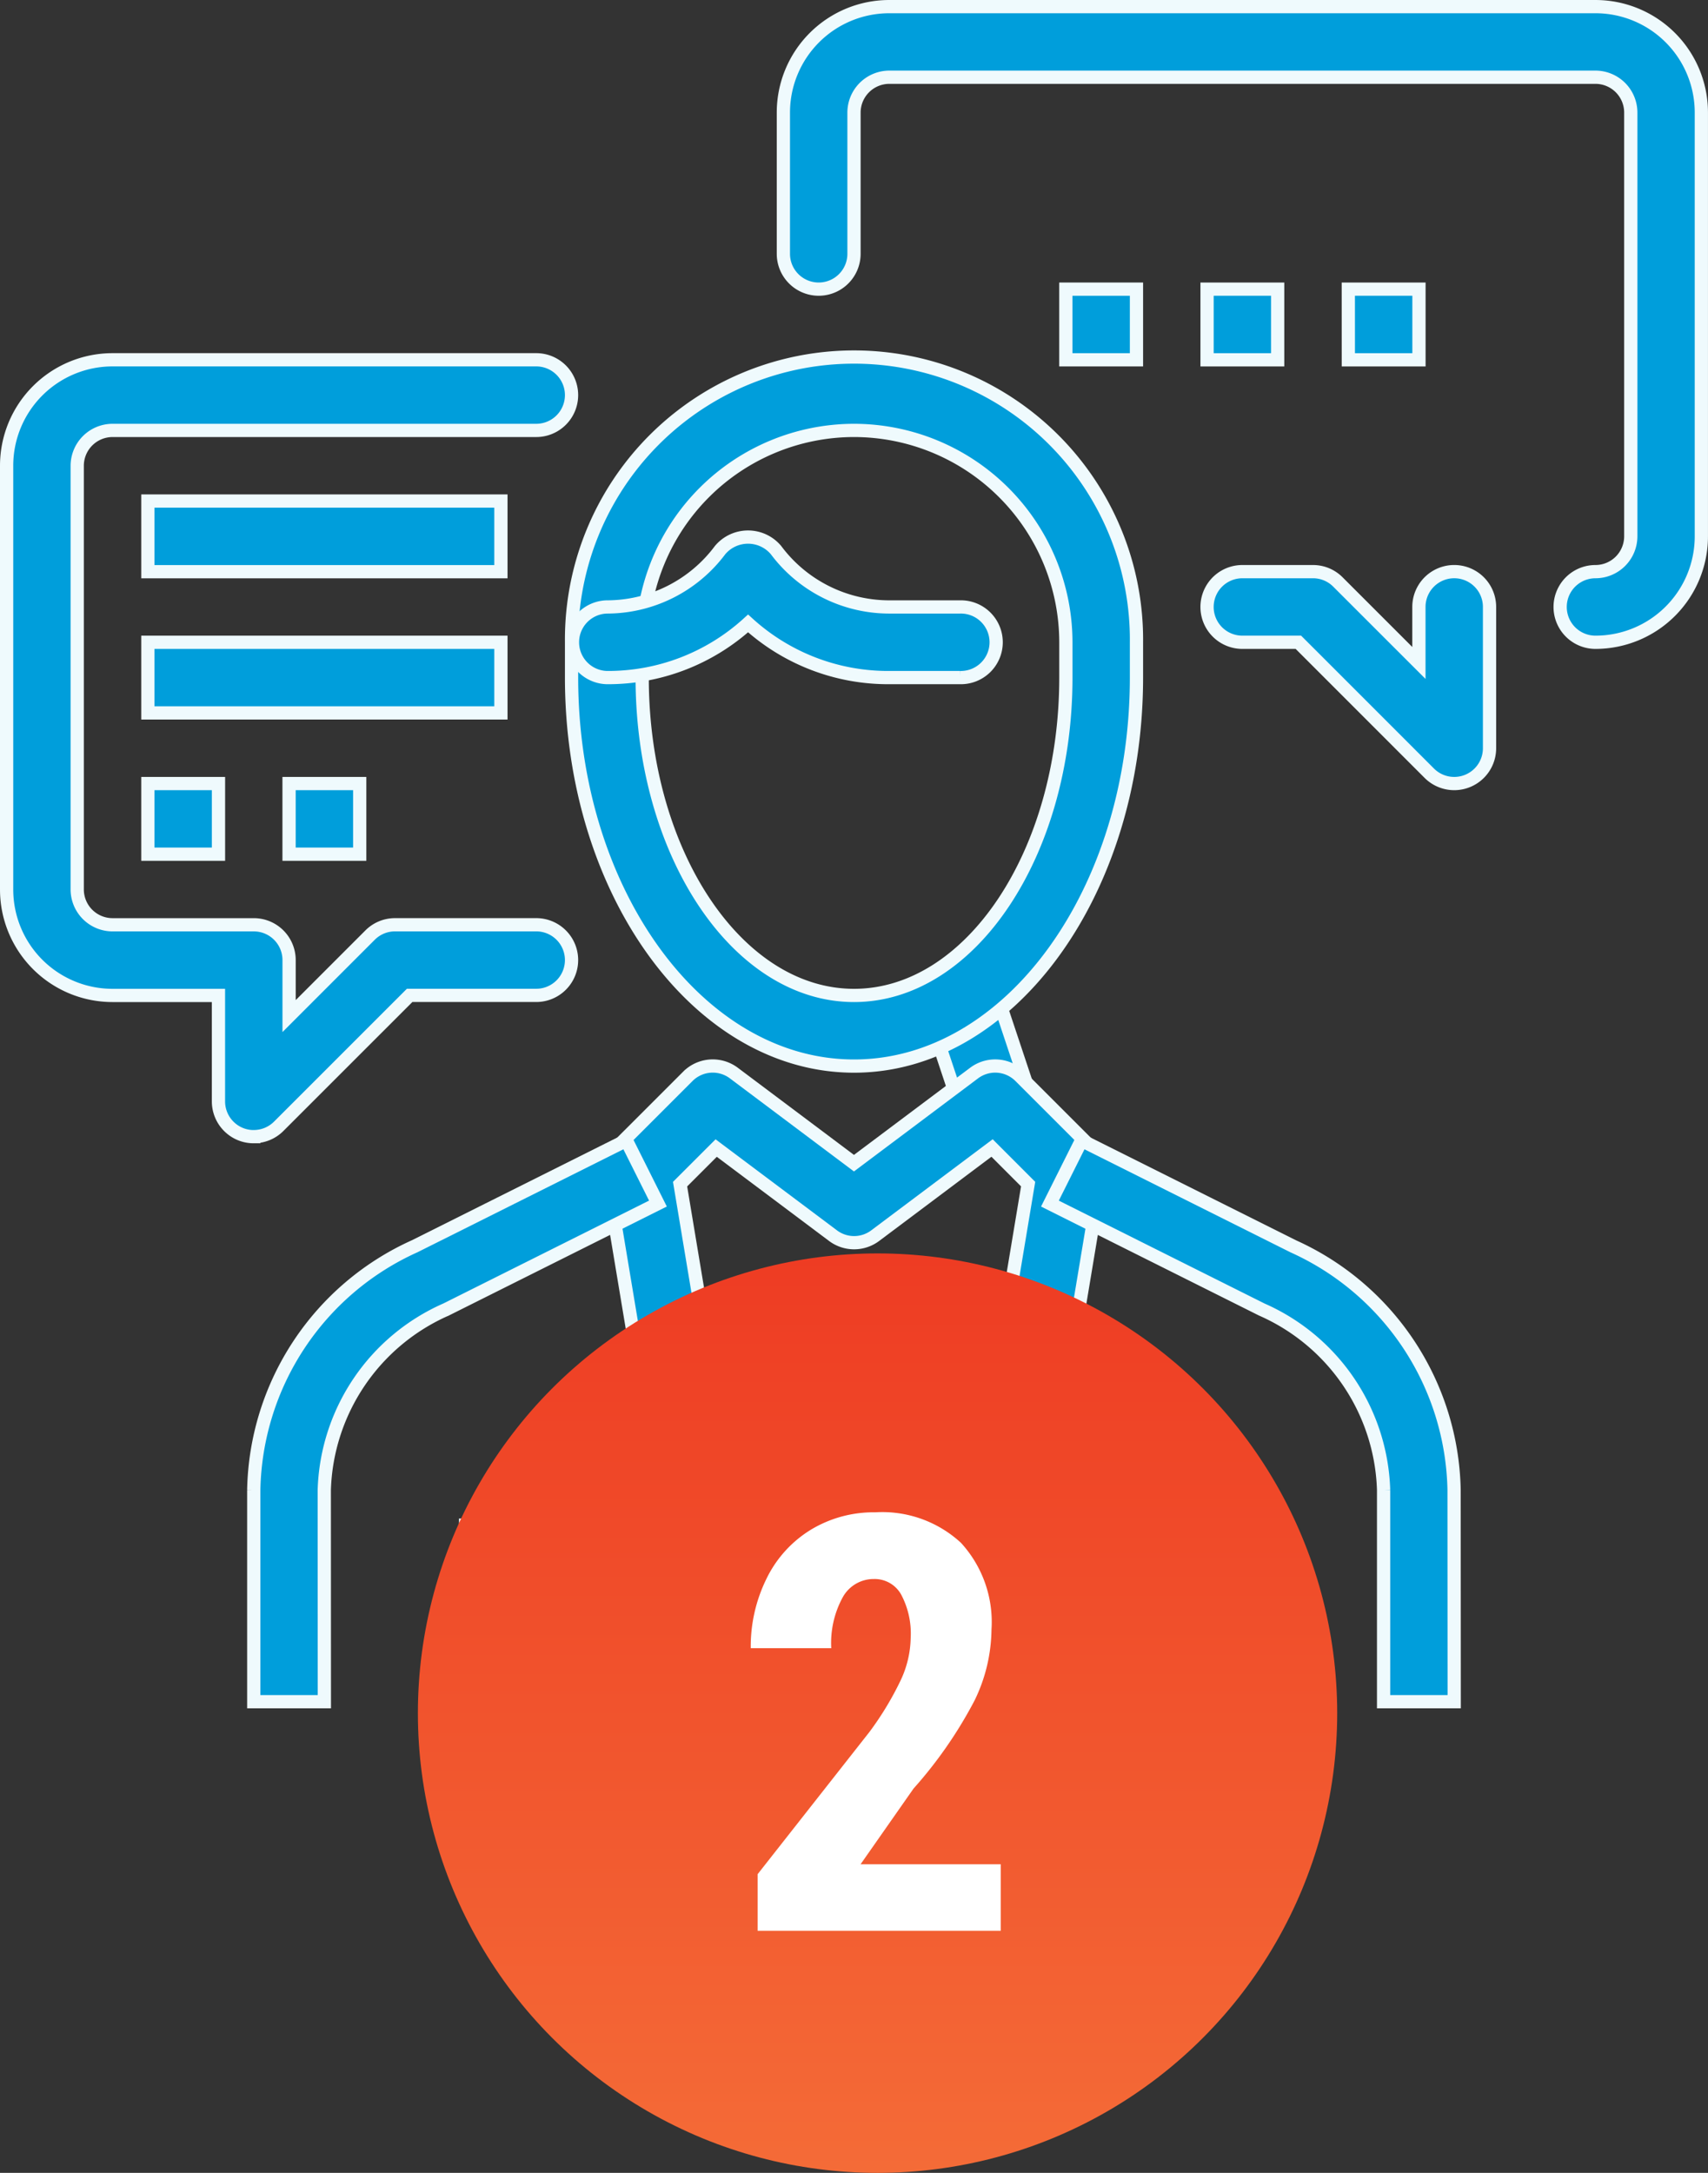 <svg xmlns="http://www.w3.org/2000/svg" xmlns:xlink="http://www.w3.org/1999/xlink" width="64.5" height="82.039" viewBox="0 0 64.5 82.039">
  <rect x="0" y="0" width="64.5" height="82.039" fill="#333333" stroke="none"/>
  <defs>
    <linearGradient id="linear-gradient" x1="0.5" x2="0.5" y2="1" gradientUnits="objectBoundingBox">
      <stop offset="0" stop-color="#ee3c23"/>
      <stop offset="1" stop-color="#f46b37"/>
    </linearGradient>
  </defs>
  <g id="Group_1071" data-name="Group 1071" transform="translate(-531.75 -4457.222)">
    <g id="consulting" transform="translate(532 4457.472)">
      <path id="Path_78" data-name="Path 78" d="M277.879,296.156l2.528-.843,1.333,4-2.528.843Zm0,0" transform="translate(-243.144 -258.399)" fill="#009edb" stroke="#effafd" stroke-width="0.5"/>
      <path id="Path_79" data-name="Path 79" d="M245.332,458.668H248v2.666h-2.667Zm0,0" transform="translate(-214.665 -401.334)" fill="#009edb" stroke="#effafd" stroke-width="0.5"/>
      <path id="Path_80" data-name="Path 80" d="M181.335,133.335c-5.881,0-10.667-6.58-10.667-14.667v-1.333a10.667,10.667,0,1,1,21.333,0v1.333C192,126.754,187.216,133.335,181.335,133.335Zm0-24a8.008,8.008,0,0,0-8,8v1.333c0,6.616,3.588,12,8,12s8-5.384,8-12v-1.333A8.008,8.008,0,0,0,181.335,109.335Zm0,0" transform="translate(-149.334 -93.334)" fill="#009edb" stroke="#effafd" stroke-width="0.5"/>
      <path id="Path_81" data-name="Path 81" d="M197.338,333.321a1.321,1.321,0,0,1-.495-.095l-6.172-2.469-6.171,2.469a1.336,1.336,0,0,1-1.811-1.02l-1.333-8a1.334,1.334,0,0,1,.372-1.162l2.667-2.666a1.328,1.328,0,0,1,1.743-.124l4.533,3.4,4.533-3.4a1.329,1.329,0,0,1,1.743.124l2.667,2.666a1.332,1.332,0,0,1,.372,1.162l-1.333,8a1.332,1.332,0,0,1-.662.942A1.316,1.316,0,0,1,197.338,333.321Zm-6.666-5.334a1.335,1.335,0,0,1,.5.095l5.128,2.052.948-5.69-1.362-1.363-4.41,3.307a1.327,1.327,0,0,1-1.6,0l-4.408-3.305-1.364,1.363.948,5.69,5.128-2.052A1.308,1.308,0,0,1,190.672,327.987Zm0,0" transform="translate(-158.672 -279.987)" fill="#009edb" stroke="#effafd" stroke-width="0.5"/>
      <path id="Path_82" data-name="Path 82" d="M77.334,363.646H74.668v-8a10.306,10.306,0,0,1,6.07-9.193l8-4,1.193,2.385-8,4a7.7,7.7,0,0,0-4.6,6.808Zm0,0" transform="translate(-65.335 -299.646)" fill="#009edb" stroke="#effafd" stroke-width="0.5"/>
      <path id="Path_83" data-name="Path 83" d="M330.493,363.657h-2.667v-8a7.7,7.7,0,0,0-4.6-6.807l-8-4,1.193-2.385,8,4a10.307,10.307,0,0,1,6.069,9.192Zm0,0" transform="translate(-275.827 -299.657)" fill="#009edb" stroke="#effafd" stroke-width="0.5"/>
      <path id="Path_84" data-name="Path 84" d="M185.334,165.529h-2.666a7.856,7.856,0,0,1-5.334-2.045A7.857,7.857,0,0,1,172,165.529a1.334,1.334,0,0,1,0-2.667,5.339,5.339,0,0,0,4.28-2.15,1.38,1.38,0,0,1,2.106,0,5.339,5.339,0,0,0,4.28,2.15h2.666a1.334,1.334,0,1,1,0,2.667Zm0,0" transform="translate(-149.334 -140.196)" fill="#009edb" stroke="#effafd" stroke-width="0.5"/>
      <path id="Path_85" data-name="Path 85" d="M138.668,458.668h2.667v6.666h-2.667Zm0,0" transform="translate(-121.335 -401.334)" fill="#009edb" stroke="#effafd" stroke-width="0.5"/>
      <path id="Path_86" data-name="Path 86" d="M352,458.668h2.667v6.666H352Zm0,0" transform="translate(-308 -401.334)" fill="#009edb" stroke="#effafd" stroke-width="0.5"/>
      <path id="Path_87" data-name="Path 87" d="M372,178.668a1.334,1.334,0,0,1-.942-.391l-4.943-4.943H364a1.333,1.333,0,0,1,0-2.667h2.667a1.325,1.325,0,0,1,.942.391l3.058,3.057V172a1.333,1.333,0,0,1,2.667,0v5.334A1.333,1.333,0,0,1,372,178.668Zm0,0" transform="translate(-317.334 -149.334)" fill="#009edb" stroke="#effafd" stroke-width="0.5"/>
      <path id="Path_88" data-name="Path 88" d="M265.334,24a1.333,1.333,0,1,1,0-2.667A1.335,1.335,0,0,0,266.668,20V4a1.335,1.335,0,0,0-1.333-1.334H238.668A1.336,1.336,0,0,0,237.334,4V9.333a1.333,1.333,0,0,1-2.667,0V4a4,4,0,0,1,4-4h26.666a4,4,0,0,1,4,4V20a4,4,0,0,1-4,4Zm0,0" transform="translate(-205.334 0)" fill="#009edb" stroke="#effafd" stroke-width="0.5"/>
      <path id="Path_89" data-name="Path 89" d="M320,85.332h2.667V88H320Zm0,0" transform="translate(-280 -74.665)" fill="#009edb" stroke="#effafd" stroke-width="0.5"/>
      <path id="Path_90" data-name="Path 90" d="M362.668,85.332h2.666V88h-2.666Zm0,0" transform="translate(-317.335 -74.665)" fill="#009edb" stroke="#effafd" stroke-width="0.5"/>
      <path id="Path_91" data-name="Path 91" d="M405.332,85.332H408V88h-2.667Zm0,0" transform="translate(-354.665 -74.665)" fill="#009edb" stroke="#effafd" stroke-width="0.5"/>
      <path id="Path_92" data-name="Path 92" d="M9.334,136a1.314,1.314,0,0,1-.511-.1A1.334,1.334,0,0,1,8,134.668v-4H4a4,4,0,0,1-4-4v-16a4,4,0,0,1,4-4H20a1.333,1.333,0,1,1,0,2.667H4a1.336,1.336,0,0,0-1.334,1.333v16A1.335,1.335,0,0,0,4,128H9.334a1.333,1.333,0,0,1,1.333,1.333v2.115l3.058-3.058a1.33,1.33,0,0,1,.942-.391H20a1.333,1.333,0,1,1,0,2.667H15.219l-4.943,4.942a1.332,1.332,0,0,1-.942.391Zm0,0" transform="translate(0 -93.334)" fill="#009edb" stroke="#effafd" stroke-width="0.5"/>
      <path id="Path_93" data-name="Path 93" d="M42.668,149.332H56V152H42.668Zm0,0" transform="translate(-37.334 -130.665)" fill="#009edb" stroke="#effafd" stroke-width="0.5"/>
      <path id="Path_94" data-name="Path 94" d="M42.668,192H56v2.667H42.668Zm0,0" transform="translate(-37.334 -168)" fill="#009edb" stroke="#effafd" stroke-width="0.5"/>
      <path id="Path_95" data-name="Path 95" d="M42.668,234.668h2.667v2.667H42.668Zm0,0" transform="translate(-37.334 -205.334)" fill="#009edb" stroke="#effafd" stroke-width="0.5"/>
      <path id="Path_96" data-name="Path 96" d="M85.332,234.668H88v2.667H85.332Zm0,0" transform="translate(-74.666 -205.334)" fill="#009edb" stroke="#effafd" stroke-width="0.5"/>
    </g>
    <g id="Group_1062" data-name="Group 1062" transform="translate(547.531 4504.546)">
      <circle id="Ellipse_7" data-name="Ellipse 7" cx="17.358" cy="17.358" r="17.358" fill="url(#linear-gradient)"/>
      <path id="Path_127" data-name="Path 127" d="M4.2-1.5H-4.981V-3.636L-.763-9A11.75,11.75,0,0,0,.42-10.954,3.907,3.907,0,0,0,.8-12.565a3.126,3.126,0,0,0-.359-1.627,1.142,1.142,0,0,0-1.033-.589,1.329,1.329,0,0,0-1.172.685A3.6,3.6,0,0,0-2.2-12.169h-3.04a5.782,5.782,0,0,1,.594-2.623,4.437,4.437,0,0,1,1.67-1.847A4.572,4.572,0,0,1-.538-17.3,4.379,4.379,0,0,1,2.7-16.146a4.424,4.424,0,0,1,1.151,3.271A6.241,6.241,0,0,1,3.214-10.2,16.423,16.423,0,0,1,.907-6.869l-2,2.858H4.2Z" transform="translate(17.81 27.075)" fill="#fff"/>
    </g>
  </g>
</svg>
